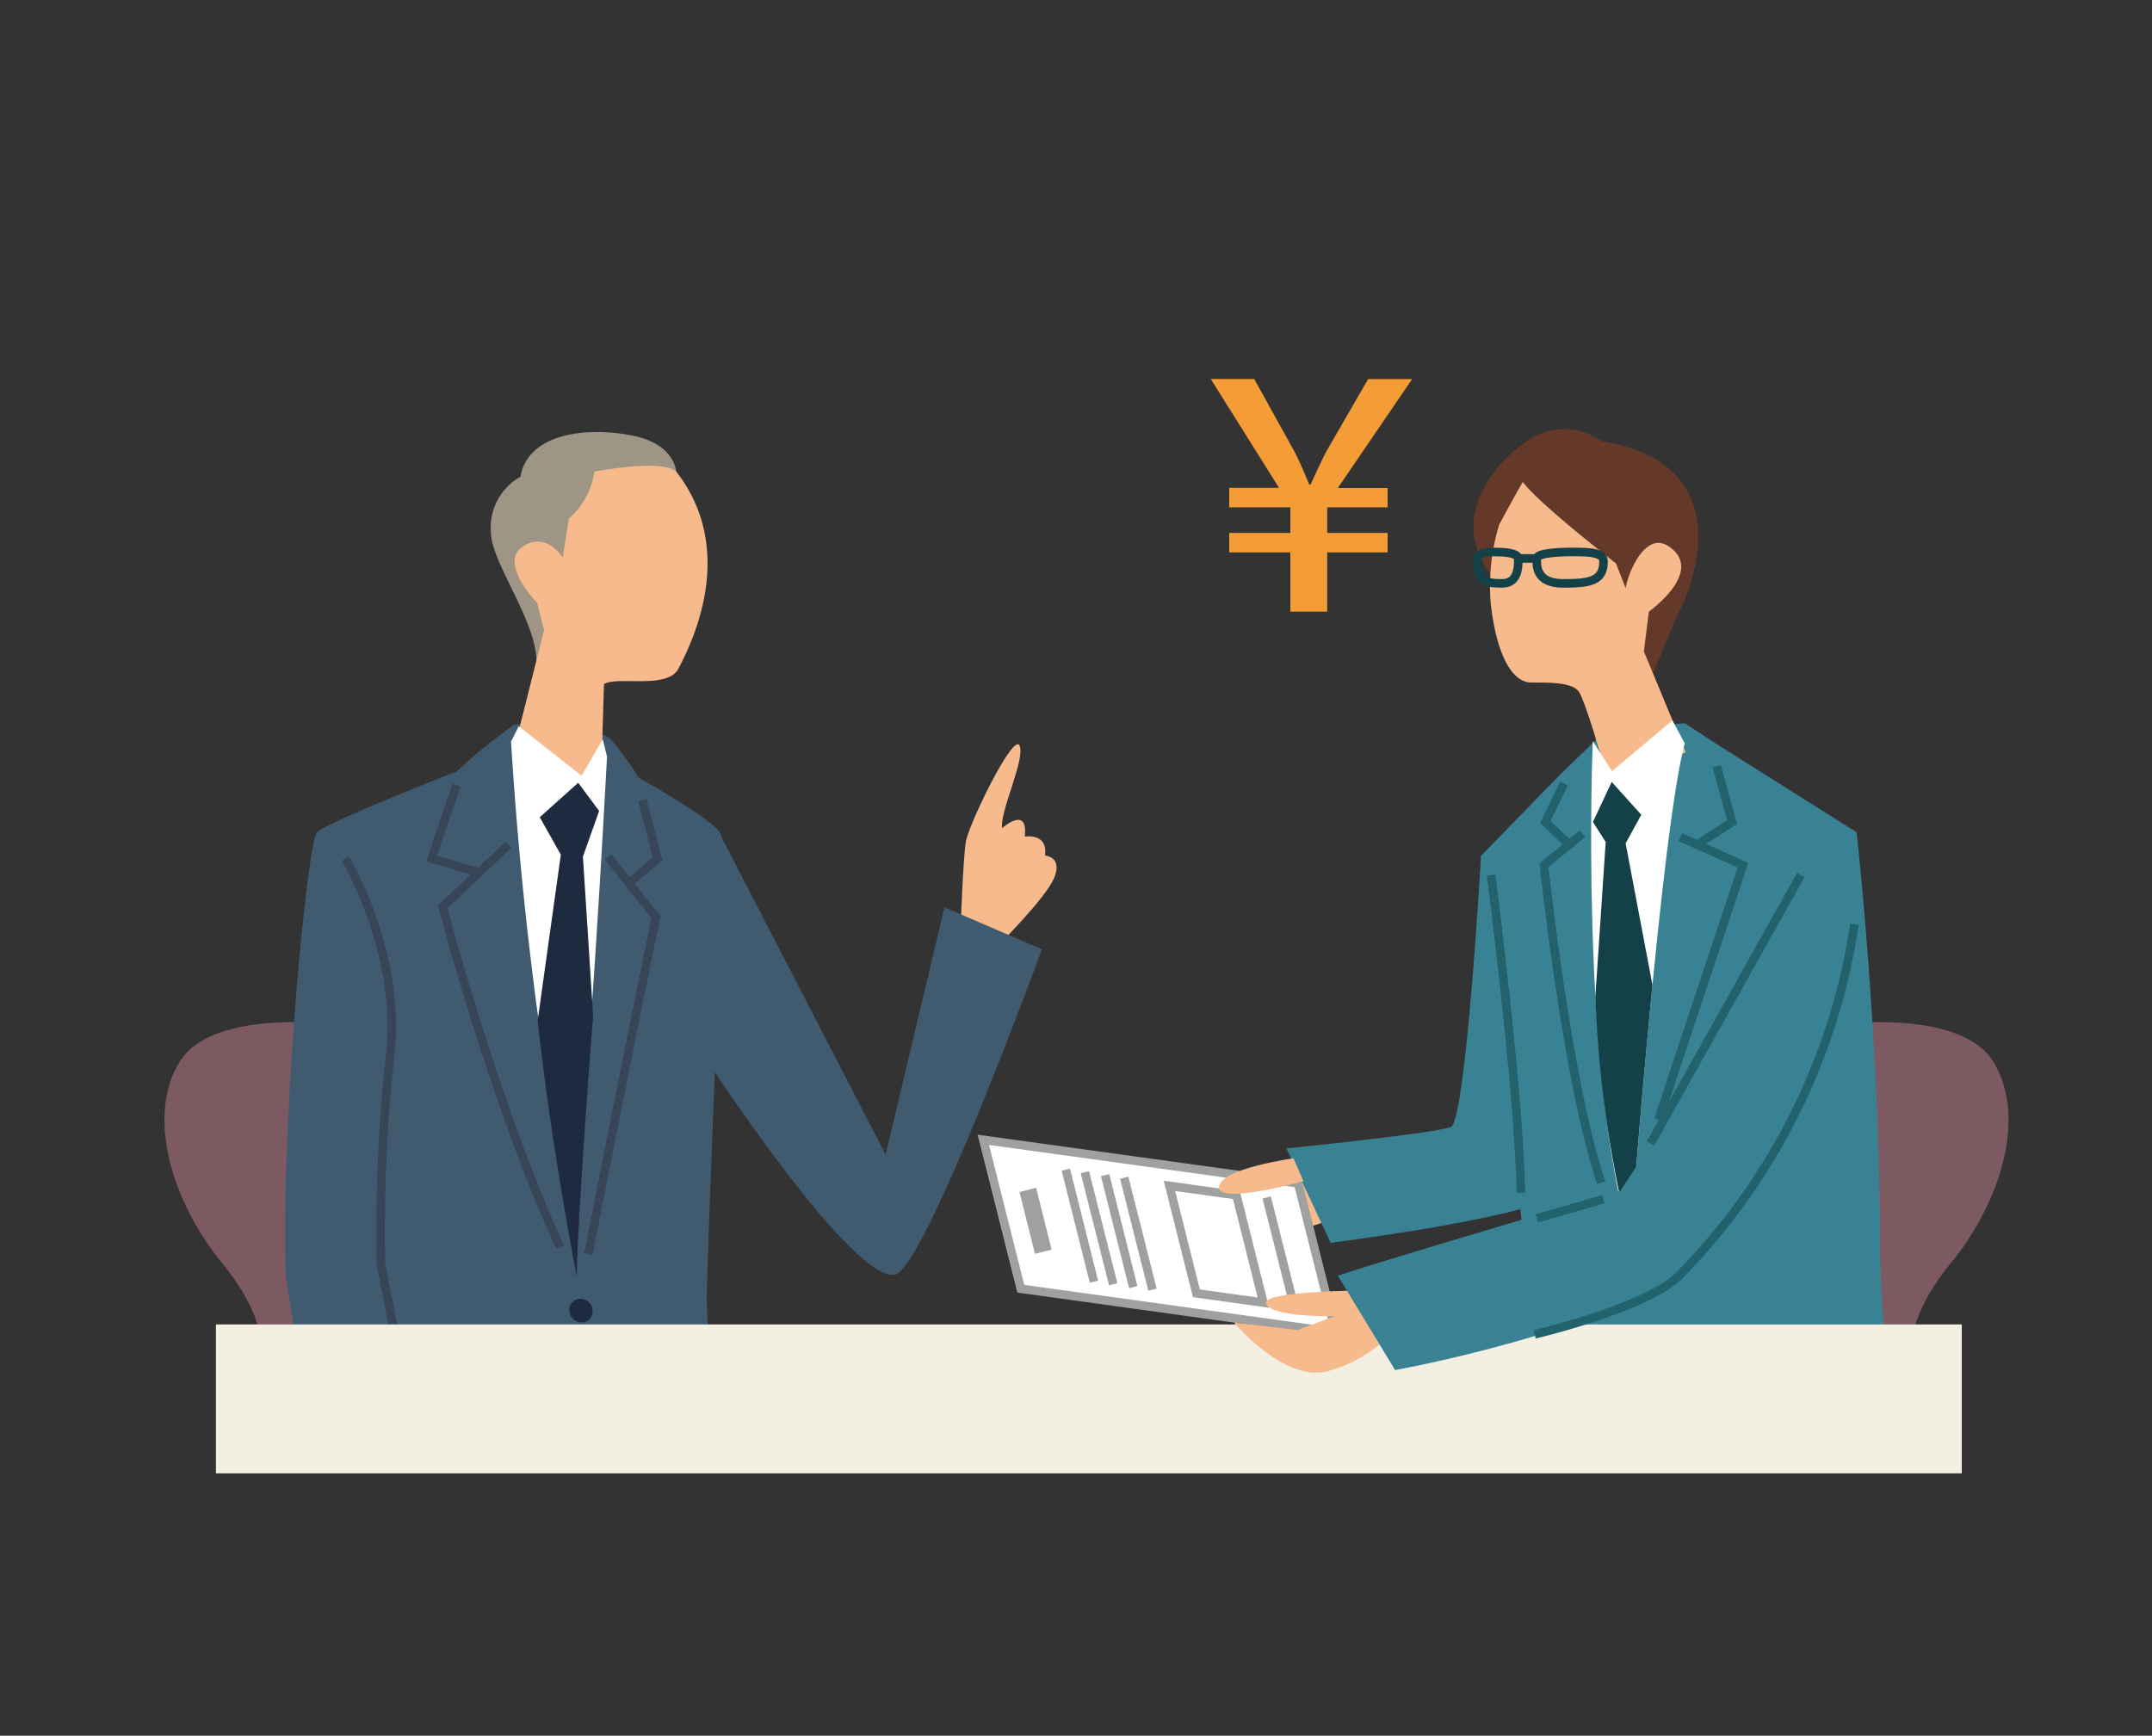 <svg xmlns="http://www.w3.org/2000/svg" width="150" height="121" viewBox="0 0 150 121"><rect x="0" y="0" width="150" height="121" fill="#333333" stroke="none"/><defs><style>.a,.g,.l,.n,.o,.p{fill:none;}.b{fill:#7d5a62;}.c{fill:#f7ba8c;}.d{fill:#398293;}.e{fill:#405b70;}.f{fill:#1e2b3e;}.g{stroke:#374657;}.g,.l,.n,.p{stroke-width:0.598px;}.h{fill:#9f9585;}.i{fill:#fff;}.j{fill:#144148;}.k{fill:#64392a;}.l{stroke:#144148;}.m{fill:#f3efe3;}.n,.o{stroke:#9fa0a0;}.o{stroke-width:1.197px;}.p{stroke:#21626d;}.q{fill:#f49c36;}</style></defs><g transform="translate(-868 -363)"><rect class="a" width="150" height="121" transform="translate(868 363)"/><g transform="translate(561.141 -184.569)"><path class="b" d="M434.28,619.048s9.13-1.35,11.52,2.54.45,9.88-2.99,14.07-2.69,6.88-2.69,6.88h-9.28Z"/><path class="b" d="M330.9,619.048s-9.13-1.35-11.52,2.54-.45,9.88,2.99,14.07,2.69,6.88,2.69,6.88h9.28Z"/><path class="c" d="M399.31,632.708l-2.09.7-.8-3.49,1.8-1Z"/><path class="d" d="M412.03,607.378l-1.94-.15s-1.05,18.45-2.1,18.9-11.47,1.5-11.47,1.5l3.09,6.58s11.07-1.4,14.96-2.89l1.35-4.34-2.84-16.16Z"/><path class="c" d="M373.82,612.308s.16-4.82.36-6.05,3.3-7.61,3.74-6.719-1.39,4.63-1.21,5.76c0,0,1.83-1.63,1.58.59,0,0,1.63-.28,1.41,1.32,0,0,1.23.07.65,1.53s-4.14,4.96-4.14,4.96Z"/><path class="e" d="M357.04,605.719l11.55,22.34,4.1-17.24,6.79,2.93s-8.18,22.39-10.26,22.69c-3.09.46-13.49-15.55-13.49-15.55Z"/><path class="e" d="M349.79,649.348l2.41.22h5.37c-1.21-3.98-1.39-10.07-1.45-11.19-.07-1.4,1.26-31.59,1.01-32.59s-6.23-4.27-6.23-4.27l-.5,3.99-.34,7.28-1.52,10.82-.83,7.63-2.73-.76-1.74-8.09-1.31-8.38-1.2-12.42-.93-.68s-10.13,3.93-10.84,4.68-2.55,20.34-2.18,30.96l2.06,13.11,11.13-.6,6.23.45,1.42-7.94Z"/><path class="e" d="M349.36,599.029a19.827,19.827,0,0,1,2.18,3.039c.43.86,2.15,4.91,2.15,4.91l-3.48,1.77,3.28,2.65c-.77,4.24-6.39,25.29-6.39,25.29-8.18-16.54-10.38-25.18-10.38-25.18l3.65-2.969-3.7-1.76,2.09-5.49a36.459,36.459,0,0,1,3.96-3.211,29.872,29.872,0,0,1,3.47-.02,6.651,6.651,0,0,1,3.17.971"/><path class="f" d="M348.17,639.018a.757.757,0,0,1-.85.73.865.865,0,0,1-.78-.89.772.772,0,0,1,.85-.74.874.874,0,0,1,.78.9"/><path class="f" d="M345.03,649.328a.757.757,0,0,1-.85.73.865.865,0,0,1-.78-.89.758.758,0,0,1,.85-.73.872.872,0,0,1,.78.89"/><path class="g" d="M338.69,602.3s-1.26,3.57-1.73,5.12l3.46,1.03"/><path class="g" d="M342.32,606.438l-4.6,4.35s3.6,13.81,8.18,23.72"/><path class="g" d="M351.64,603.339l1.05,4.09-1.99,1.71"/><path class="g" d="M349.24,607.3l3.34,4.21s-2.14,10.37-4.71,23.48"/><path class="g" d="M330.94,607.428s3.96,6.65,3.11,13.73a113.384,113.384,0,0,0-.64,14.51l1.36,6.94"/><path class="h" d="M352.02,582.948l1.99-2.33s.04-1.99-2.87-2.64-7.42-.42-8.01,2.83a4.045,4.045,0,0,0-2.05,3.89c.02,2.37,4.13,7.35,2.97,10.12l5.7-7.8Z"/><path class="c" d="M354.06,580.529c-.8-1.05-5.77-.081-5.77-.081a5.416,5.416,0,0,1-1.78,3.271l-.43,2.729s-1.13-1.9-2.8-.76,1.021,3.91,1.021,3.91l.479,1.91-1.89,7.5.181,4.28,5.689-1.57.2-6.46c.95-.57,4.31.37,5.16-1.02,1.071-2.04,4.071-8.28-.059-13.709"/><path class="i" d="M347.73,622.7c.7-8.3,1.44-22.39,1.44-22.39l-.3-1.2-1.47,2.54-4.38-3.45-.54,1.06a262.653,262.653,0,0,0,3.8,31.21l1.45-6.5Z"/><path class="f" d="M347.16,602.138l1.46,1.961-1.13,3.19.71,11.07s-1.08,13.76-1.14,18.21c0,0-1.84-9.41-2.72-17.88l1.61-11.54-1.47-2.61Z"/><path class="j" d="M424,640.048l2.25,3.29,2.09-4.79-3.59-1.95Z"/><path class="d" d="M434.79,649.418l4.55-.22a87.516,87.516,0,0,1-1.44-15.88c-.12-14.36-1.63-27.729-1.63-27.729l-9.52-6-2.46-1.6-1.31.1-2.77,12.669-1,27.49,3.82,11.32Z"/><path class="d" d="M418.33,598.938l-2.64,2.54-5.6,5.75,3.38,30.42-1.44,11.62,3.22.53,7.72-15.74-.94-31.53-3.55-.3Z"/><path class="k" d="M418.47,578.318a4.433,4.433,0,0,0-4.71-.3c-2.49,1.44-6.36,5.761-2.69,9.951l5.46,2.989,4.49,3.29.97.52s1.5-3.739,2.09-4.94c.59-1.18,4.26-9.93-5.61-11.51"/><path class="c" d="M413,581.168s-.75,1.3-1.65,2.99a14.807,14.807,0,0,0-.6,5.31c.37,3.59,1.45,5.68,2.84,5.68s2.79,0,3.29.6,2.22,6.73,2.22,6.73l5.26-2.47-2.92-7.03.35-2.77s3.97-2.83,1.37-4.56c-1.57-1.05-2.79,1.72-2.99,2.92l-.67-1.72c.01,0-5.3-4.09-6.5-5.68"/><path class="l" d="M411.03,586.048c.59,0,1.64.05,1.65.45s.08,1.73-1.1,1.74-1.75-.19-1.76-1.52C409.81,586.058,410.47,586.058,411.03,586.048Z"/><path class="l" d="M416.66,586.048c-.97-.01-2.67.05-2.68.45s-.13,1.73,1.8,1.74,2.84-.18,2.85-1.51C418.65,586.058,417.57,586.058,416.66,586.048Z"/><line class="l" x2="1.31" transform="translate(412.68 586.498)"/><path class="i" d="M423.43,597.788l-4.21,3.54-1.34-2.09s-.95,22.59,2.62,34.86c0,0,2.11-28.43,3.79-34.71Z"/><path class="j" d="M422.04,616.238c-.88,8.95-1.54,17.86-1.54,17.86a82.121,82.121,0,0,1-2.44-17.07l.72-10.76-.89-1.4,1.31-2.79,2.06,2.29-1.09,1.99Z"/><path class="j" d="M421.16,636.4a.7.7,0,1,1-.7-.7.7.7,0,0,1,.7.7"/><path class="j" d="M415.67,644.678a.7.7,0,1,1-.7-.7.7.7,0,0,1,.7.7"/><rect class="m" width="121.69" height="10.38" transform="translate(321.91 639.898)"/><path class="i" d="M397.34,630.058l2.61,10.39-21.94-3.04-2.61-10.38Z"/><path class="n" d="M397.34,630.058l2.61,10.39-21.94-3.04-2.61-10.38Z"/><line class="o" x1="1.08" y1="4.31" transform="translate(378.5 630.518)"/><line class="n" x1="1.96" y1="7.81" transform="translate(381.15 629.108)"/><line class="n" x1="1.97" y1="7.81" transform="translate(382.48 629.288)"/><line class="n" x1="1.96" y1="7.81" transform="translate(383.89 629.488)"/><line class="n" x1="1.97" y1="7.81" transform="translate(385.22 629.668)"/><line class="n" x1="1.97" y1="7.81" transform="translate(395.15 631.048)"/><path class="n" d="M393.04,630.888l1.88,7.49-4.67-.65-1.88-7.49Z"/><path class="c" d="M402,637.529s-7.48.03-6.88.969,4.79.82,4.79.82l-2.62.97-4.41-.52s3.36,4.04,6.37,3.43a9.792,9.792,0,0,0,5.07-3.18Z"/><path class="c" d="M397.02,628.318s-5.09.7-5.19,1.99,5.88-.4,5.88-.4Z"/><path class="d" d="M435.97,606.178l-16.16,24.39s-15.66,4.591-19.7,5.93l3.99,6.58s14.81-2.64,20.95-7.43,13.17-19,10.92-29.47"/><path class="p" d="M426.52,600.988l1.07,3.89-2.32,1.5"/><path class="p" d="M423.99,605.928l4.35,1.95-5.88,17.75"/><path class="p" d="M415.87,602.188l-1.3,2.69,1.7,1.6"/><path class="p" d="M417.17,605.678l-2.69,2.2s1.59,15.06,3.99,22.14"/><path class="p" d="M410.79,608.568s1.9,14.56,2.09,22.151"/><line class="p" x1="10.47" y2="18.71" transform="translate(421.91 608.568)"/><line class="p" x1="4.64" y2="1.34" transform="translate(413.98 631.168)"/><path class="p" d="M413.83,640.589s7.63-1.79,10.02-4.04a44.24,44.24,0,0,0,12.27-24.54"/><path class="q" d="M396.8,590.208v-4.13h-4.26v-1.359h4.26v-1.781h-4.26v-1.36h3.47l-4.76-7.59h3.03l2.85,5.14c.42.83.66,1.45.99,2.22h.09c.33-.7.66-1.47,1.069-2.26l2.94-5.09h3.07l-5.18,7.59h3.47v1.35h-4.21v1.781h4.21v1.359h-4.21v4.13Z"/></g></g></svg>